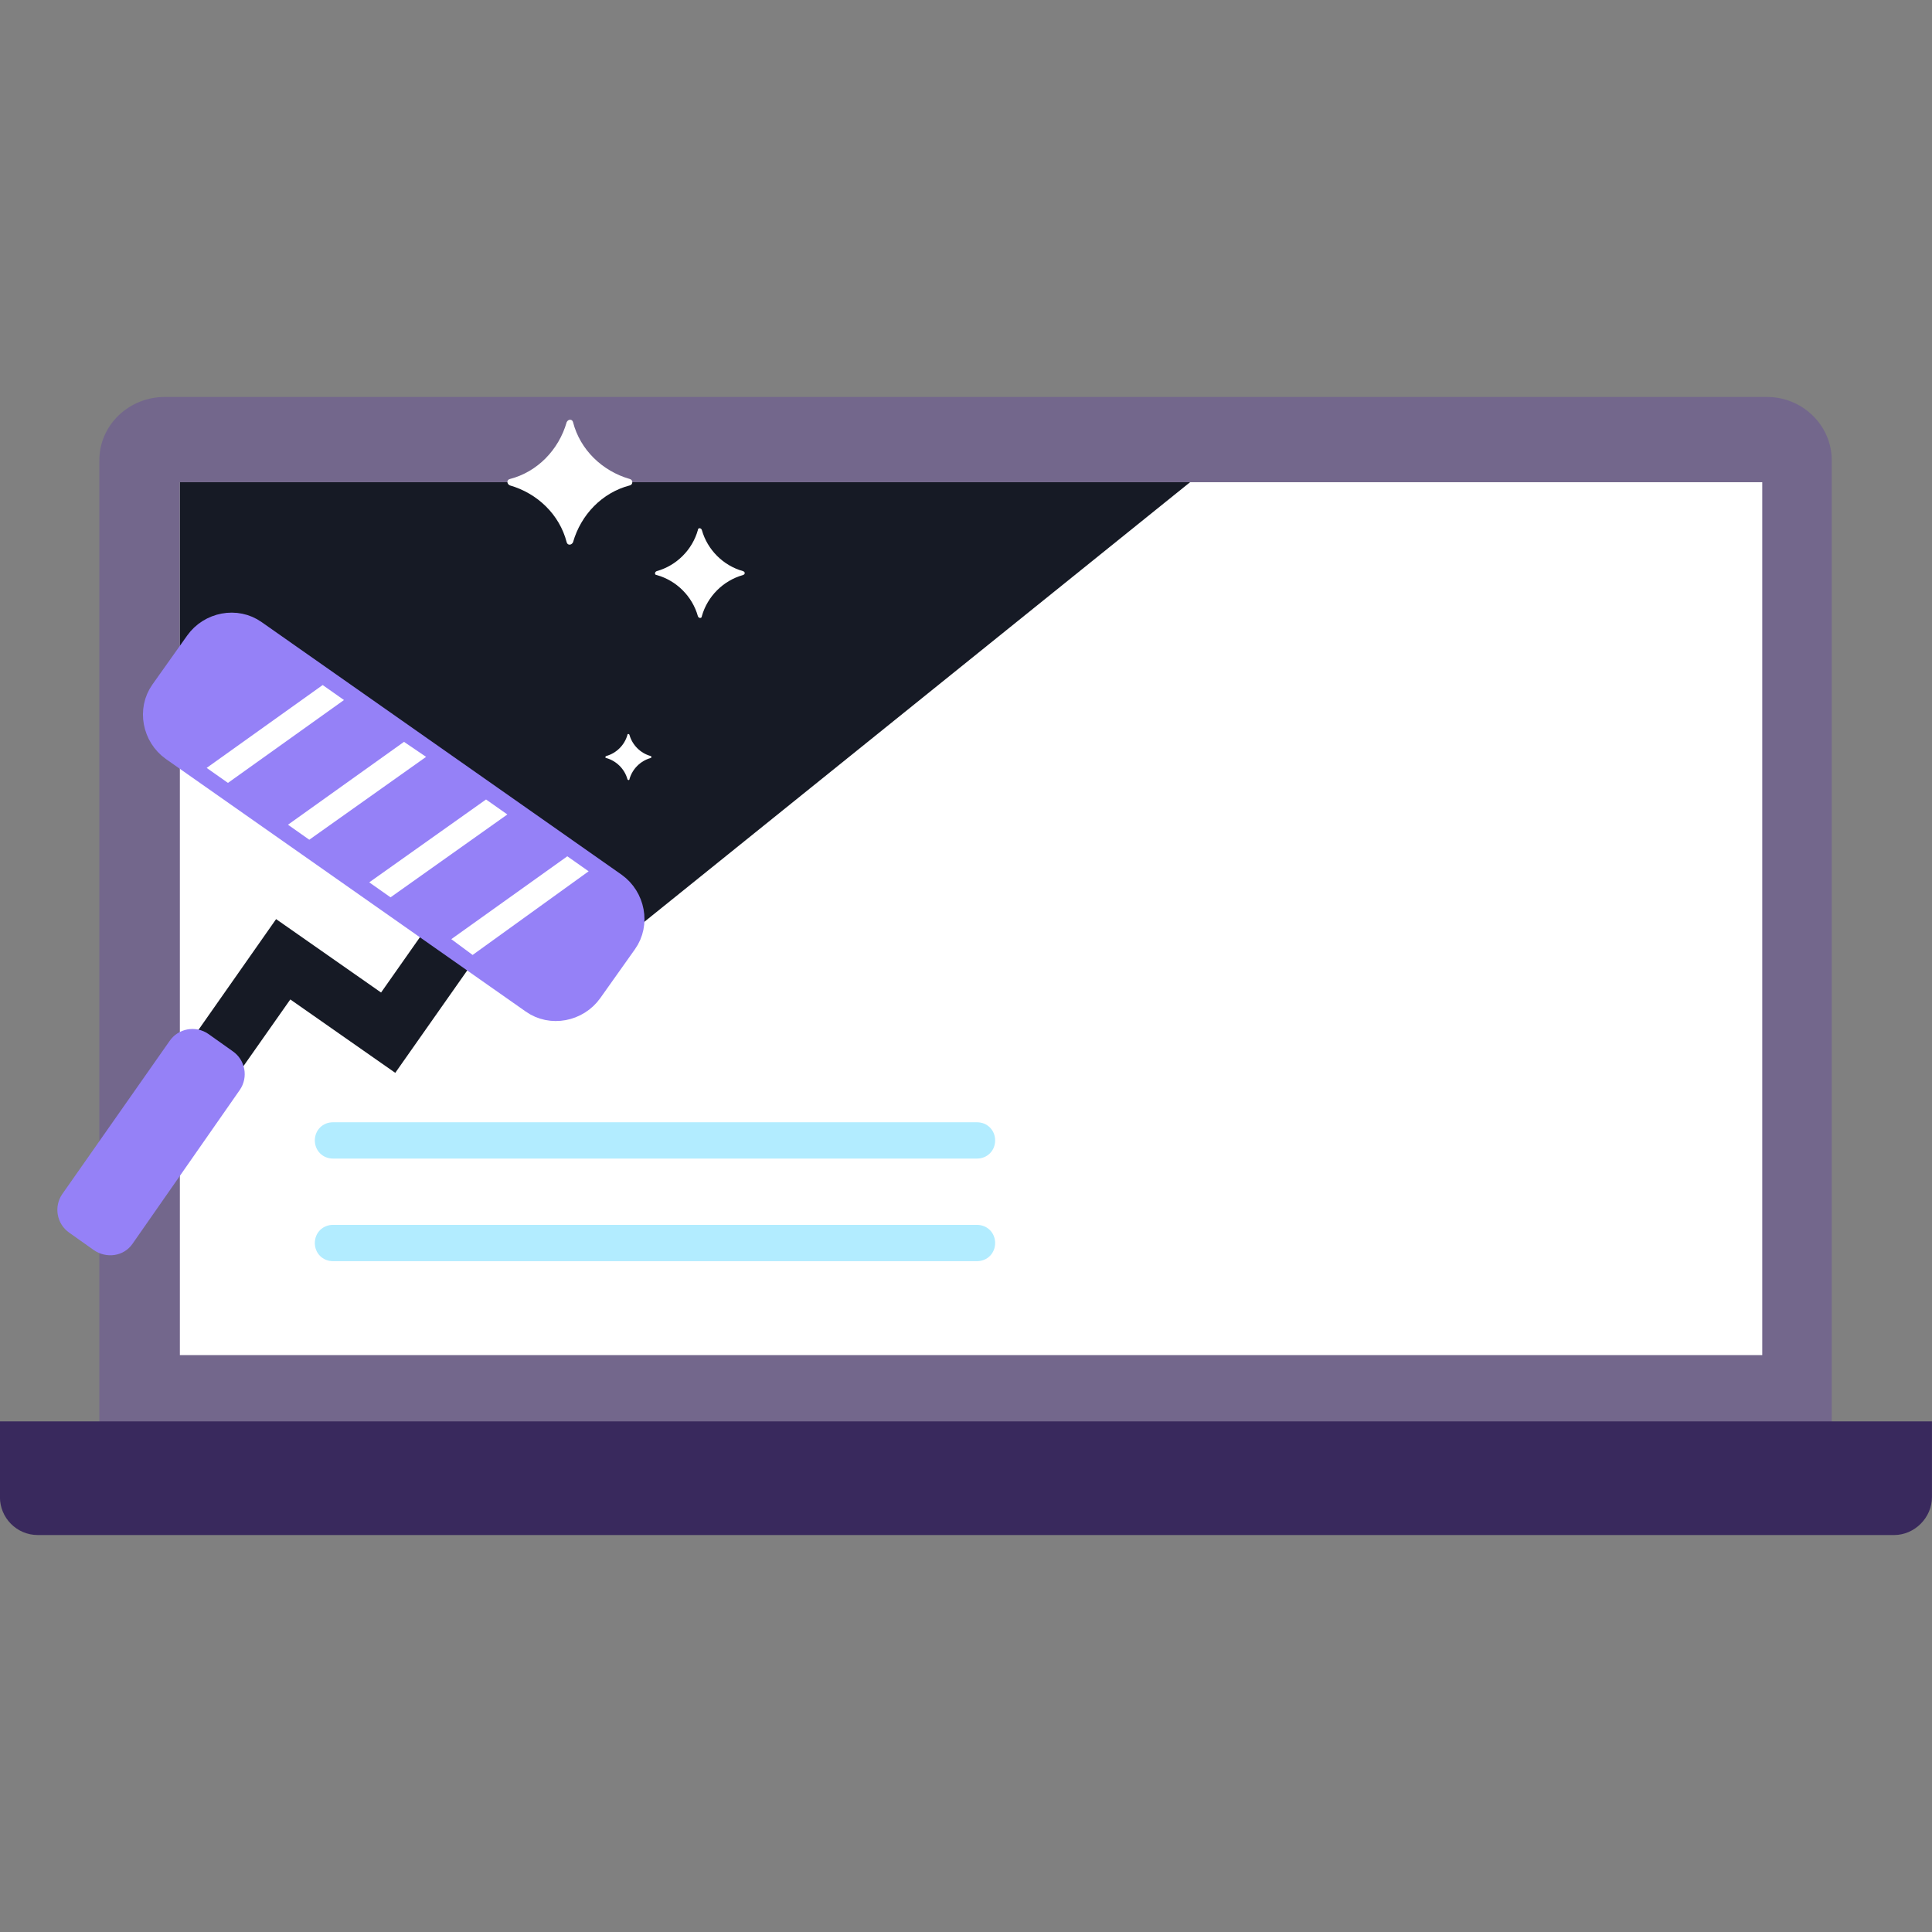 <?xml version="1.0" encoding="UTF-8"?> <svg xmlns="http://www.w3.org/2000/svg" width="120" height="120" viewBox="0 0 120 120" fill="none"><rect x="0" y="0" width="120" height="120" fill="#808080" stroke="none"/><g clip-path="url(#clip0_1355_4889)"><path d="M113.771 28.578V93.138H6.172V28.578C6.172 26.421 7.986 24.656 10.241 24.656H109.751C111.957 24.656 113.771 26.421 113.771 28.578Z" fill="#73678C"></path><path d="M117.644 95.344H2.349C1.026 95.344 -0.004 94.265 -0.004 92.99V88.285H119.997V92.99C119.997 94.265 118.919 95.344 117.644 95.344Z" fill="#39295D"></path><path d="M109.457 29.951H11.172V84.167H109.457V29.951Z" fill="white"></path><path d="M60.683 78.334H20.682C20.045 78.334 19.555 77.843 19.555 77.206C19.555 76.569 20.045 76.079 20.682 76.079H60.683C61.32 76.079 61.81 76.569 61.81 77.206C61.81 77.843 61.32 78.334 60.683 78.334Z" fill="#B2ECFF"></path><path d="M60.683 71.961H20.682C20.045 71.961 19.555 71.471 19.555 70.833C19.555 70.196 20.045 69.706 20.682 69.706H60.683C61.32 69.706 61.81 70.196 61.81 70.833C61.81 71.471 61.32 71.961 60.683 71.961Z" fill="#B2ECFF"></path><path d="M73.918 29.951L38.623 58.382L11.613 43.088L11.172 42.5V29.951H73.918Z" fill="#161A25"></path><path d="M12.689 67.941L11.414 67.01L17.395 58.48L23.914 63.039L28.424 56.618L29.748 57.5L24.306 65.245L17.787 60.686L12.689 67.941Z" fill="#161A25" stroke="#161A25" stroke-width="2" stroke-miterlimit="10"></path><path d="M38.621 58.382L36.464 61.422C35.729 62.451 34.258 62.745 33.229 62.01L10.876 46.323C9.846 45.588 9.552 44.117 10.287 43.088L12.444 40.049C13.18 39.019 14.65 38.725 15.68 39.461L38.033 55.147C39.062 55.882 39.356 57.353 38.621 58.382Z" fill="#9581F7" stroke="#9581F7" stroke-width="2" stroke-miterlimit="10"></path><path d="M21.365 43.48L14.159 48.627L12.836 47.696L20.042 42.549L21.365 43.48Z" fill="white"></path><path d="M26.465 47.01L19.21 52.157L17.887 51.225L25.093 46.078L26.465 47.01Z" fill="white"></path><path d="M31.512 50.588L24.257 55.735L22.934 54.804L30.189 49.657L31.512 50.588Z" fill="white"></path><path d="M36.561 54.118L29.355 59.314L28.031 58.333L35.237 53.186L36.561 54.118Z" fill="white"></path><path d="M5.828 77.647L4.308 76.569C3.524 76.029 3.328 74.951 3.867 74.167L10.534 64.657C11.073 63.873 12.151 63.676 12.935 64.216L14.455 65.294C15.239 65.833 15.435 66.912 14.896 67.696L8.23 77.255C7.69 78.039 6.612 78.186 5.828 77.647Z" fill="#9581F7"></path><path d="M46.146 35.473C44.919 35.129 43.937 34.147 43.593 32.919C43.544 32.772 43.347 32.772 43.347 32.919C43.004 34.147 42.022 35.129 40.794 35.473C40.647 35.522 40.647 35.718 40.794 35.718C42.022 36.062 43.004 37.044 43.347 38.272C43.397 38.419 43.593 38.419 43.593 38.272C43.937 37.044 44.919 36.062 46.146 35.718C46.294 35.669 46.294 35.522 46.146 35.473Z" fill="white"></path><path d="M40.409 46.957C39.778 46.781 39.273 46.276 39.097 45.645C39.071 45.569 38.971 45.569 38.971 45.645C38.794 46.276 38.289 46.781 37.658 46.957C37.583 46.982 37.583 47.083 37.658 47.083C38.289 47.26 38.794 47.764 38.971 48.395C38.996 48.471 39.097 48.471 39.097 48.395C39.273 47.764 39.778 47.26 40.409 47.083C40.484 47.058 40.484 46.982 40.409 46.957Z" fill="white"></path><path d="M39.127 29.754C37.408 29.263 36.033 27.937 35.591 26.219C35.542 26.022 35.297 26.022 35.198 26.219C34.707 27.937 33.382 29.312 31.663 29.754C31.466 29.803 31.466 30.049 31.663 30.147C33.382 30.638 34.756 31.964 35.198 33.682C35.248 33.879 35.493 33.879 35.591 33.682C36.082 31.964 37.408 30.589 39.127 30.147C39.323 30.098 39.323 29.803 39.127 29.754Z" fill="white"></path></g><defs><clipPath id="clip0_1355_4889"><rect width="120" height="120" fill="white"></rect></clipPath></defs></svg> 